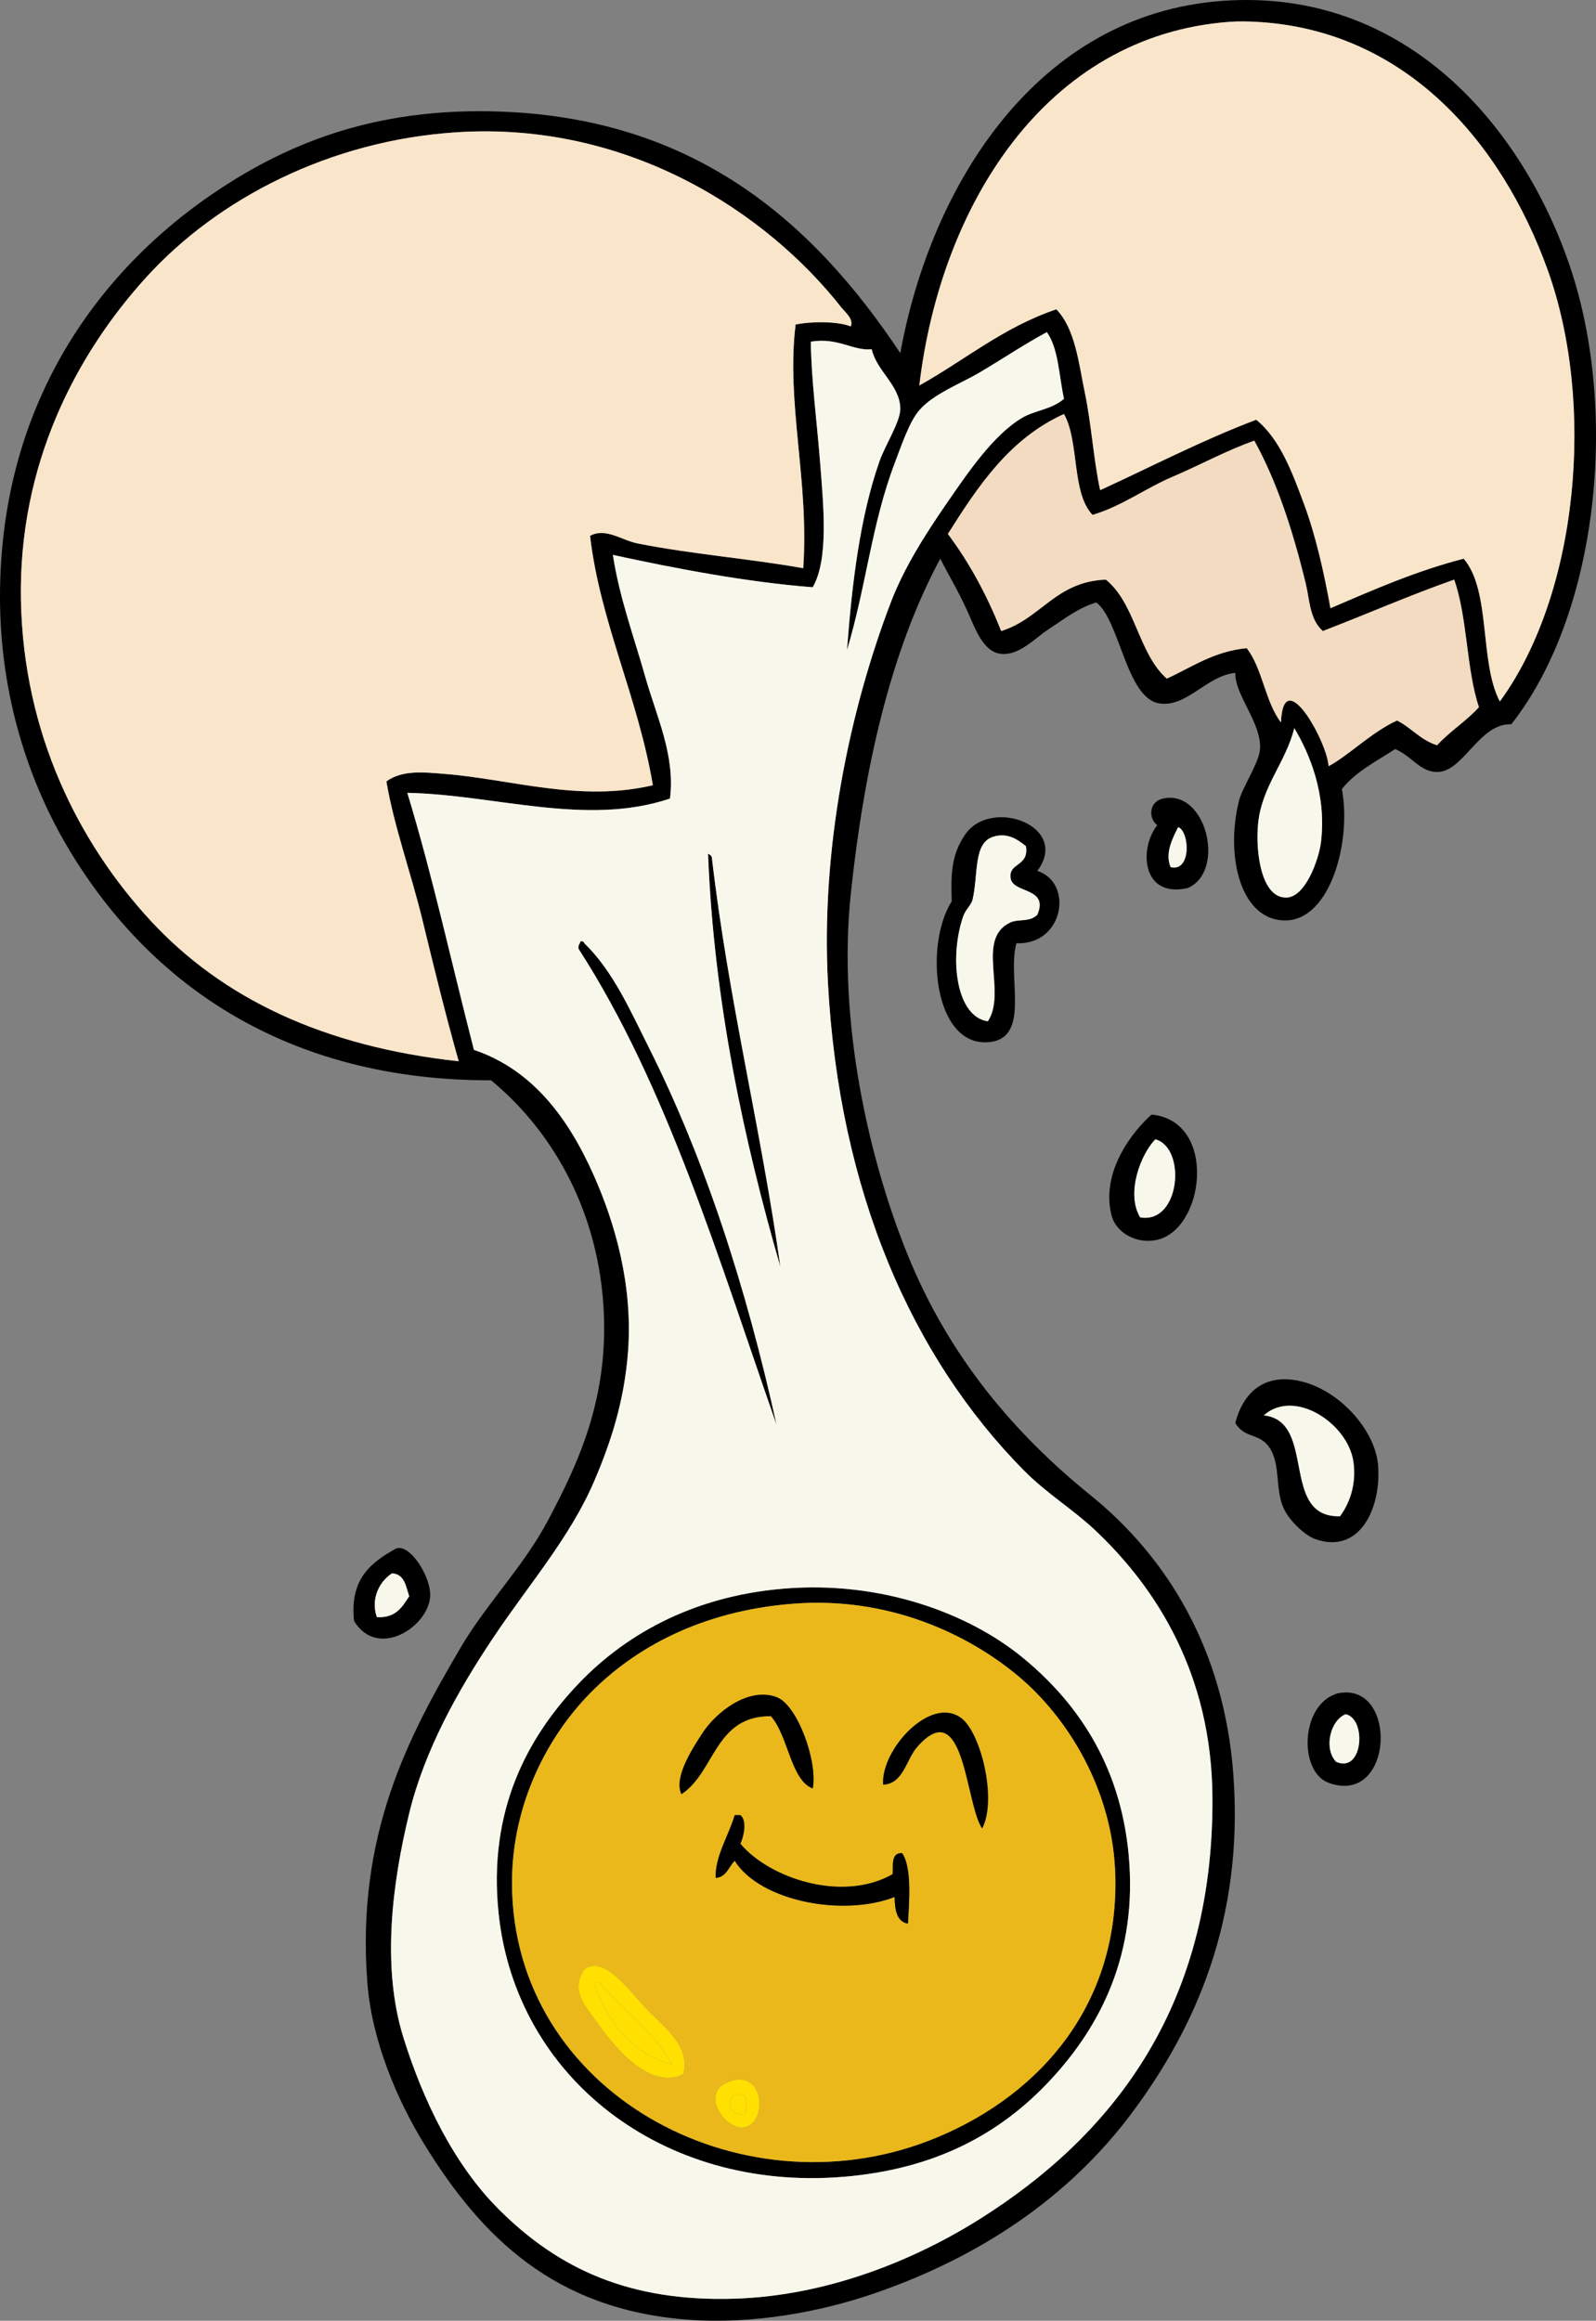 <?xml version="1.0" encoding="UTF-8"?><svg xmlns="http://www.w3.org/2000/svg" xmlns:xlink="http://www.w3.org/1999/xlink" height="3706.6" preserveAspectRatio="xMidYMid meet" version="1.0" viewBox="0.0 0.0 2549.5 3706.6" width="2549.5" zoomAndPan="magnify"><rect x="0.0" y="0.0" width="2549.5" height="3706.6" fill="#808080" stroke="none"/><defs><clipPath id="a"><path d="M 0 0 L 2549.512 0 L 2549.512 3706.559 L 0 3706.559 Z M 0 0"/></clipPath></defs><g><g clip-path="url(#a)" id="change1_1"><path d="M 2009.773 1314.938 C 2005.293 1358.621 2014.141 1435.027 2055.375 1433.52 C 2085.684 1432.41 2106.82 1372.105 2110.113 1345.34 C 2119.5 1268.75 2091.844 1203.602 2067.543 1162.922 C 2053.832 1217.973 2015.863 1255.516 2009.773 1314.938 Z M 1699.641 661.234 C 1613.051 700.324 1562.742 775.684 1514.172 852.793 C 1548.441 898.59 1576.621 950.461 1599.301 1007.855 C 1662.84 988.277 1686.352 928.699 1766.531 925.766 C 1813.672 963.742 1818.57 1043.992 1863.832 1083.875 C 1904.262 1065.523 1938.094 1040.559 1991.523 1035.215 C 2016.863 1067.664 2021.094 1121.191 2046.262 1153.801 C 2049.961 1058.387 2120.582 1185.363 2122.262 1223.727 C 2154.16 1206.855 2191.191 1169.105 2231.734 1150.754 C 2254.551 1162.398 2269.344 1182.066 2295.594 1190.277 C 2315.898 1168.035 2342.277 1151.848 2362.473 1129.469 C 2342.164 1068.688 2344.211 985.57 2322.949 925.766 C 2250.961 951.074 2183.422 980.844 2113.152 1007.855 C 2091.953 989.371 2092.184 958.125 2085.785 931.836 C 2065.184 847.27 2039.723 769.09 2003.691 703.801 C 1957.504 720.266 1916.23 743.188 1872.941 761.562 C 1829.691 779.934 1791.91 808.586 1745.242 822.391 C 1711.48 787.234 1724.391 705.395 1699.641 661.234 Z M 1565.863 594.355 C 1535.113 612.594 1491.379 628.828 1468.562 655.16 C 1452.48 673.719 1439.645 712.352 1429.031 740.301 C 1392.25 837.238 1383.691 936.566 1353.023 1038.262 C 1361.051 930.496 1373.891 825.734 1404.711 737.254 C 1414.051 710.441 1438.629 673.445 1438.164 652.113 C 1437.32 615.004 1400.184 592.512 1392.551 557.855 C 1362.582 560.789 1338.84 538.504 1295.25 545.691 C 1296.023 608.25 1305.371 676.262 1310.449 743.324 C 1315.312 807.289 1324.129 892.977 1298.301 937.91 C 1194.68 930.02 1078.902 908.027 979.043 886.242 C 989.578 955.031 1012.91 1017.613 1030.73 1080.828 C 1048.512 1143.887 1078.961 1206.238 1070.25 1275.414 C 936.602 1320.441 790.379 1269.117 650.664 1266.297 C 690.926 1398.324 721.742 1539.809 757.086 1676.758 C 851.961 1708.859 908.812 1787.75 948.637 1877.438 C 983.008 1954.836 1010.84 2052.879 1003.371 2157.168 C 997.633 2237.137 975.371 2305.117 948.637 2366.949 C 910.043 2456.238 844.266 2531.27 787.488 2616.281 C 731.688 2699.828 678.379 2794.699 653.711 2896 C 626.297 3008.559 609.301 3141.988 644.586 3254.781 C 676.195 3355.812 725.418 3457.23 796.609 3528.43 C 892.211 3624.031 1006.031 3676.57 1173.633 3671.328 C 1321.52 3666.699 1460.902 3609.801 1565.863 3543.629 C 1770.562 3414.559 1938.414 3212.09 1936.805 2871.68 C 1935.863 2674.359 1847.371 2535.891 1748.293 2442.969 C 1713.344 2410.199 1671.949 2385.258 1635.793 2348.707 C 1456.441 2167.438 1340.422 1902.359 1322.621 1570.348 C 1311.082 1355.254 1356.672 1136.062 1422.953 962.242 C 1443.98 907.117 1477.711 853.77 1514.172 801.105 C 1546.492 754.422 1586.703 694.75 1632.754 667.328 C 1652.93 655.297 1679.77 654.23 1699.641 636.902 C 1691.621 600.336 1690.891 556.469 1672.273 530.5 C 1636.934 549.465 1602.5 572.613 1565.863 594.355 Z M 1343.902 490.98 C 1225.98 340.781 1005.441 193.609 729.723 211.234 C 526.75 224.219 347.906 317.359 234.117 442.316 C 121.438 566.066 29.18 741.961 33.445 959.195 C 37.621 1171.449 125.426 1345.637 240.203 1470.008 C 355.328 1594.758 517.195 1671.57 732.762 1695.008 C 712.016 1622.008 693.469 1546.059 674.992 1470.008 C 656.496 1393.891 629.477 1320.098 617.223 1248.059 C 642.699 1229.023 680.156 1233.711 708.438 1235.895 C 816.082 1244.172 925.254 1281.805 1042.891 1254.129 C 1019.281 1113.527 958.707 993.758 942.555 855.816 C 967.367 842.176 993.348 863.004 1018.57 867.984 C 1107.48 885.539 1197.609 892.223 1283.094 907.504 C 1292.832 767.906 1255.461 643.426 1270.93 518.336 C 1295.582 513.195 1338.281 512.898 1359.102 521.383 C 1363.98 509.215 1349.773 498.461 1343.902 490.98 Z M 2471.941 430.148 C 2397.922 225.695 2244.113 47.641 2006.734 34.887 C 1992.793 34.133 1978.332 33.863 1964.16 34.887 C 1668.602 56.625 1502.172 331.004 1468.562 615.641 C 1541.492 575.047 1602.543 522.586 1687.484 494.004 C 1717.441 525.09 1722.992 578.891 1733.094 627.781 C 1743.73 679.332 1746.824 734.09 1757.414 782.844 C 1831.914 748.871 1920.613 702.848 2006.734 670.352 C 2044.922 701.504 2064.211 754.488 2082.742 804.129 C 2101.863 855.387 2114.832 913.715 2125.312 971.359 C 2193.48 942.23 2260.805 912.258 2338.141 892.316 C 2382.164 943.57 2362.902 1058.113 2395.922 1120.352 C 2521.879 947.824 2549.098 643.426 2471.941 430.148 Z M 2228.684 1196.348 C 2198.652 1215.996 2165.48 1232.48 2143.551 1260.223 C 2159.262 1344.043 2125.23 1467.617 2055.375 1470.008 C 1981.852 1472.527 1956.742 1367.328 1979.363 1278.461 C 1984.762 1257.27 2011.57 1217.633 2012.812 1196.348 C 2015.262 1154.188 1972.762 1111.004 1973.281 1074.734 C 1927.609 1078.941 1895.73 1130.516 1851.664 1123.398 C 1799.152 1114.895 1788.582 990.164 1751.332 962.242 C 1722.18 970.883 1701.844 987.551 1675.32 1004.809 C 1652.312 1019.797 1628.293 1047.266 1599.301 1044.332 C 1569.793 1041.352 1557.48 1002.535 1544.57 974.406 C 1529.344 941.207 1515.602 918.945 1502.012 892.316 C 1421.801 1040.945 1379.82 1230.82 1359.102 1427.43 C 1337.461 1632.848 1388.633 1853.688 1450.32 2005.137 C 1516.992 2168.828 1621.781 2290.82 1742.203 2388.238 C 1864.281 2487 1955.645 2634.469 1970.242 2835.191 C 1987.082 3066.648 1908.812 3239.258 1809.09 3373.359 C 1705.781 3512.301 1562.262 3605.5 1398.633 3662.211 C 1311.422 3692.43 1202.371 3712.879 1097.621 3704.781 C 885.613 3688.371 769.16 3573.102 678.035 3425.051 C 635 3355.129 594.031 3260.219 586.816 3166.609 C 568.449 2928.168 654.602 2769.949 735.805 2631.48 C 776.965 2561.289 836.418 2501.961 875.66 2427.77 C 922.949 2338.379 973.785 2232.539 963.844 2084.188 C 953.203 1925.488 877.555 1802.129 784.449 1725.406 C 458.406 1725.918 241.309 1572.816 112.5 1360.555 C 45.492 1250.129 0.004 1110.48 0 953.121 C -0.008 635.445 167.773 414.344 373.98 287.254 C 486.914 217.645 616.121 174.461 784.449 177.805 C 1106.812 184.195 1297.949 353.242 1438.164 563.953 C 1487.012 295.051 1656.711 23.172 1952.004 1.457 C 2246.441 -20.215 2433.602 204.344 2508.414 427.125 C 2586.777 660.574 2551.824 982.297 2414.16 1156.824 C 2364.223 1154.508 2338.547 1230.047 2298.617 1232.844 C 2269.332 1234.891 2255.684 1207.512 2228.684 1196.348" fill="inherit" fill-rule="evenodd"/></g><g id="change2_1"><path d="M 2395.906 1120.348 C 2362.875 1058.117 2382.164 943.586 2338.137 892.324 C 2260.805 912.266 2193.477 942.258 2125.309 971.367 C 2114.824 913.73 2101.855 855.395 2082.738 804.137 C 2064.207 754.5 2044.918 701.527 2006.727 670.363 C 1920.609 702.855 1831.906 748.887 1757.406 782.867 C 1746.816 734.086 1743.727 679.355 1733.09 627.801 C 1722.988 578.906 1717.438 525.078 1687.477 494.008 C 1602.539 522.602 1541.488 575.055 1468.559 615.633 C 1502.168 331.012 1668.598 56.617 1964.156 34.898 C 1978.328 33.859 1992.785 34.152 2006.727 34.898 C 2244.105 47.648 2397.934 225.695 2471.93 430.176 C 2549.102 643.438 2521.859 947.82 2395.906 1120.348" fill="#f9e5ca" fill-rule="evenodd"/></g><g id="change2_2"><path d="M 1359.102 521.363 C 1338.281 512.891 1295.582 513.195 1270.934 518.324 C 1255.461 643.43 1292.832 767.914 1283.094 907.508 C 1197.609 892.227 1107.48 885.523 1018.57 867.98 C 993.348 863.023 967.367 842.16 942.559 855.824 C 958.707 993.758 1019.281 1113.543 1042.891 1254.125 C 925.254 1281.801 816.086 1244.168 708.438 1235.895 C 680.152 1233.715 642.703 1229.02 617.227 1248.047 C 629.477 1320.098 656.496 1393.891 674.992 1470.012 C 693.469 1546.047 712.016 1622.008 732.762 1695.008 C 517.195 1671.566 355.328 1594.758 240.203 1470.012 C 125.426 1345.637 37.621 1171.43 33.445 959.211 C 29.18 741.945 121.438 566.059 234.121 442.309 C 347.906 317.352 526.75 224.227 729.723 211.23 C 1005.441 193.602 1225.98 340.777 1343.902 490.973 C 1349.773 498.453 1363.984 509.227 1359.102 521.363" fill="#f9e5ca" fill-rule="evenodd"/></g><g id="change3_1"><path d="M 1745.246 822.371 C 1791.914 808.582 1829.695 779.941 1872.953 761.559 C 1916.242 743.176 1957.512 720.27 2003.695 703.789 C 2039.715 769.07 2065.18 847.258 2085.789 931.836 C 2092.18 958.121 2091.953 989.359 2113.16 1007.84 C 2183.426 980.824 2250.965 951.078 2322.949 925.762 C 2344.211 985.566 2342.156 1068.688 2362.484 1129.465 C 2342.289 1151.848 2315.906 1168.027 2295.582 1190.277 C 2269.348 1182.059 2254.551 1162.383 2231.742 1150.746 C 2191.199 1169.09 2154.168 1206.848 2122.258 1223.719 C 2120.578 1185.344 2049.973 1058.375 2046.273 1153.789 C 2021.09 1121.188 2016.867 1067.66 1991.531 1035.207 C 1938.102 1040.57 1904.266 1065.512 1863.836 1083.859 C 1818.574 1043.988 1813.676 963.746 1766.535 925.762 C 1686.355 928.68 1662.844 988.277 1599.305 1007.84 C 1576.625 950.461 1548.441 898.578 1514.172 852.789 C 1562.746 775.684 1613.055 700.316 1699.645 661.23 C 1724.395 705.398 1711.484 787.23 1745.246 822.371" fill="#f2dbc0" fill-rule="evenodd"/></g><g id="change4_1"><path d="M 2067.547 1162.914 C 2091.848 1203.594 2119.516 1268.746 2110.121 1345.336 C 2106.828 1372.102 2085.684 1432.414 2055.375 1433.508 C 2014.148 1435.02 2005.301 1358.617 2009.777 1314.938 C 2015.863 1255.5 2053.832 1217.969 2067.547 1162.914" fill="#f7f7eb" fill-rule="evenodd"/></g><g id="change1_2"><path d="M 1869.898 1384.871 C 1903.461 1393.16 1900.414 1327.895 1882.07 1321.02 C 1874.191 1336.93 1860.367 1361.488 1869.898 1384.871 Z M 1897.277 1418.316 C 1823.441 1435.246 1819.328 1354.477 1848.629 1317.988 C 1834.086 1306.926 1835.238 1280.418 1857.738 1275.418 C 1927.402 1259.914 1958.668 1392.258 1897.277 1418.316" fill="inherit" fill-rule="evenodd"/></g><g id="change1_3"><path d="M 1587.141 1336.227 C 1554.391 1345.98 1563.129 1395.406 1553.691 1436.551 C 1551.613 1445.66 1542.414 1452.41 1538.488 1463.922 C 1515.953 1530.164 1527.168 1623.902 1578.031 1631.16 C 1608.973 1584.016 1557.602 1499 1614.5 1473.047 C 1626.82 1467.43 1645.336 1473.195 1657.074 1460.875 C 1675.98 1417.137 1618.41 1427.098 1614.5 1403.113 C 1610.258 1377.039 1644.199 1384.82 1638.84 1351.43 C 1626.043 1341.289 1610.137 1329.371 1587.141 1336.227 Z M 1657.074 1390.957 C 1715.508 1409.879 1699.32 1509.617 1623.621 1506.496 C 1608.301 1561.555 1647.98 1659.727 1578.031 1664.594 C 1491.926 1670.598 1476.043 1509.781 1520.254 1439.594 C 1519.211 1398.352 1518.566 1367.078 1541.535 1333.18 C 1582.676 1272.434 1710.461 1319.336 1657.074 1390.957" fill="inherit" fill-rule="evenodd"/></g><g id="change4_2"><path d="M 1882.07 1321.023 C 1900.41 1327.902 1903.453 1393.176 1869.895 1384.875 C 1860.352 1361.504 1874.184 1336.93 1882.07 1321.023" fill="#f7f7eb" fill-rule="evenodd"/></g><g id="change4_3"><path d="M 1638.82 1351.434 C 1644.203 1384.832 1610.254 1377.043 1614.496 1403.121 C 1618.406 1427.109 1675.98 1417.148 1657.066 1460.887 C 1645.328 1473.211 1626.805 1467.449 1614.496 1473.051 C 1557.605 1499.008 1608.969 1584.02 1578.023 1631.168 C 1527.168 1623.922 1515.953 1530.176 1538.484 1463.934 C 1542.406 1452.414 1551.609 1445.66 1553.68 1436.562 C 1563.133 1395.422 1554.383 1345.996 1587.137 1336.238 C 1610.121 1329.383 1626.031 1341.301 1638.82 1351.434" fill="#f7f7eb" fill-rule="evenodd"/></g><g id="change1_4"><path d="M 1131.074 1363.582 C 1133.773 1364.934 1136.504 1366.254 1137.152 1369.66 C 1163.625 1597.578 1215.285 1800.309 1246.605 2023.367 C 1189.113 1824.457 1140.293 1600.652 1131.074 1363.582" fill="inherit" fill-rule="evenodd"/></g><g id="change1_5"><path d="M 927.352 1503.465 C 930.887 1502.965 932.766 1504.141 933.43 1506.504 C 979.691 1551.348 1007.297 1615.023 1036.809 1673.734 C 1125.18 1849.508 1192.258 2056.324 1240.52 2275.734 C 1147.609 2009.871 1065.07 1733.637 924.309 1515.617 C 923.023 1509.277 926.391 1507.559 927.352 1503.465" fill="inherit" fill-rule="evenodd"/></g><g id="change1_6"><path d="M 1845.582 1819.664 C 1822.887 1842.734 1798.062 1904.914 1821.262 1944.316 C 1885.496 1955.398 1895.684 1833.219 1845.582 1819.664 Z M 1839.504 1780.133 C 1946.188 1790.316 1924.422 1967.004 1845.582 1980.805 C 1812.867 1986.547 1782.375 1967.398 1775.652 1941.285 C 1757.801 1871.844 1809.168 1806.996 1839.504 1780.133" fill="inherit" fill-rule="evenodd"/></g><g id="change4_4"><path d="M 1821.266 1944.328 C 1798.062 1904.914 1822.883 1842.742 1845.582 1819.668 C 1895.672 1833.215 1885.496 1955.41 1821.266 1944.328" fill="#f7f7eb" fill-rule="evenodd"/></g><g id="change1_7"><path d="M 2161.797 2333.5 C 2152.266 2273 2067.602 2217.137 2018.898 2260.531 C 2103.941 2269.754 2043.879 2424.055 2140.516 2421.688 C 2158.211 2398.098 2166.891 2365.836 2161.797 2333.5 Z M 1973.281 2272.691 C 1985.574 2225.164 2018.383 2192.805 2076.672 2205.801 C 2139.27 2219.777 2196.461 2283.535 2201.324 2339.594 C 2207.035 2405.344 2173.902 2483.746 2100.992 2458.168 C 2086.07 2452.938 2062.672 2432.105 2052.34 2412.559 C 2035.539 2380.785 2046.91 2340.863 2028.023 2312.227 C 2012.18 2288.207 1988.5 2298.215 1973.281 2272.691" fill="inherit" fill-rule="evenodd"/></g><g id="change4_5"><path d="M 2140.516 2421.691 C 2043.867 2424.062 2103.941 2269.754 2018.891 2260.539 C 2067.598 2217.137 2152.266 2273.012 2161.785 2333.512 C 2166.891 2365.84 2158.207 2398.102 2140.516 2421.691" fill="#f7f7eb" fill-rule="evenodd"/></g><g id="change1_8"><path d="M 602.02 2582.828 C 632.133 2584.559 642.504 2566.559 653.711 2549.391 C 648.242 2533.57 646.375 2514.148 626.34 2512.898 C 607.832 2524.109 591.215 2552.32 602.02 2582.828 Z M 632.426 2473.371 C 654.371 2464.34 688.781 2518.32 687.156 2549.391 C 684.59 2598.328 603.203 2650.922 565.535 2588.91 C 558.371 2520.941 593.391 2495.148 632.426 2473.371" fill="inherit" fill-rule="evenodd"/></g><g id="change4_6"><path d="M 626.34 2512.898 C 646.375 2514.148 648.242 2533.57 653.711 2549.391 C 642.504 2566.559 632.133 2584.559 602.02 2582.828 C 591.215 2552.32 607.832 2524.109 626.34 2512.898" fill="#f7f7eb" fill-rule="evenodd"/></g><g id="change1_9"><path d="M 942.559 2704.445 C 876.125 2772.148 817.445 2879.988 817.898 3008.496 C 819.066 3341.168 1180.047 3536.168 1483.777 3418.969 C 1647.148 3355.918 1785.566 3215.02 1781.742 2999.379 C 1779.234 2858.336 1703.867 2741.676 1626.676 2677.086 C 1546.91 2610.336 1419.352 2548.867 1264.855 2561.547 C 1119.75 2573.441 1013.785 2631.875 942.559 2704.445 Z M 1252.691 2537.215 C 1408.535 2524.426 1547.621 2577.156 1632.754 2646.676 C 1717.047 2715.516 1789.445 2814.758 1803.027 2962.887 C 1817.465 3120.527 1758.27 3235.648 1678.359 3321.668 C 1597.621 3408.578 1493.156 3464.738 1346.941 3476.73 C 1057.234 3500.508 824.535 3317.387 796.613 3057.148 C 778.621 2889.418 844.859 2774.836 918.234 2695.328 C 992.531 2614.816 1102.012 2549.582 1252.691 2537.215" fill="inherit" fill-rule="evenodd"/></g><g id="change5_1"><path d="M 1188.848 3397.68 C 1226.203 3391.727 1222.27 3303.137 1164.52 3324.707 C 1116.109 3342.789 1159.195 3402.41 1188.848 3397.68 Z M 1027.695 3203.09 C 999.582 3171.758 963.328 3123.656 933.438 3145.316 C 911.629 3177.836 932.016 3199.777 951.684 3227.418 C 979.785 3266.906 1036.863 3339.648 1091.543 3312.547 C 1104.215 3265.246 1055.875 3234.488 1027.695 3203.09 Z M 1173.633 2899.035 C 1164.07 2931.516 1141.734 2965.797 1143.234 2999.375 C 1160.891 2997.777 1163.816 2981.445 1173.633 2972.016 C 1214.273 3036.547 1346.527 3061.938 1429.035 3029.777 C 1429.496 3050.605 1432.332 3069.047 1450.328 3072.348 C 1452.117 3041.418 1457.266 2982.848 1441.203 2959.848 C 1423.566 2958.438 1426.699 2977.785 1426 2993.297 C 1344.512 3039.738 1227.32 2998.637 1182.758 2944.645 C 1187.895 2933.816 1193.898 2908.027 1182.758 2899.035 C 1179.711 2899.035 1176.68 2899.035 1173.633 2899.035 Z M 1535.457 2743.977 C 1486.371 2707.375 1406.633 2795.016 1410.797 2850.387 C 1443.273 2848.938 1447.395 2809.984 1465.523 2789.574 C 1541.219 2704.426 1541.984 2880.656 1568.91 2920.328 C 1593 2874.516 1567.125 2767.586 1535.457 2743.977 Z M 1240.52 2710.527 C 1195.945 2693.957 1144.527 2733.625 1121.949 2768.297 C 1104.543 2795.027 1076.164 2839.258 1088.504 2865.598 C 1142.379 2830.285 1141.535 2740.246 1231.406 2740.938 C 1259.285 2771.938 1262.945 2843.047 1298.305 2856.477 C 1306.555 2813.926 1274.031 2722.984 1240.52 2710.527 Z M 1264.852 2561.539 C 1419.352 2548.867 1546.902 2610.332 1626.672 2677.086 C 1703.871 2741.676 1779.234 2858.336 1781.734 2999.375 C 1785.566 3215.016 1647.148 3355.918 1483.773 3418.969 C 1180.039 3536.168 819.066 3341.168 817.898 3008.496 C 817.445 2879.984 876.129 2772.145 942.559 2704.445 C 1013.785 2631.875 1119.746 2573.449 1264.852 2561.539" fill="#eab81b" fill-rule="evenodd"/></g><g id="change1_10"><path d="M 2134.43 2813.906 C 2177.602 2832.75 2183.398 2744.949 2149.629 2737.898 C 2124.742 2747.539 2114.258 2793.129 2134.43 2813.906 Z M 2137.473 2704.449 C 2233.914 2684.867 2227.02 2885.688 2122.262 2847.348 C 2073.812 2829.617 2077.309 2720.328 2137.473 2704.449" fill="inherit" fill-rule="evenodd"/></g><g id="change1_11"><path d="M 1298.301 2856.48 C 1262.941 2843.051 1259.281 2771.941 1231.398 2740.941 C 1141.531 2740.25 1142.371 2830.289 1088.5 2865.602 C 1076.16 2839.262 1104.539 2795.031 1121.941 2768.301 C 1144.52 2733.629 1195.941 2693.961 1240.52 2710.531 C 1274.02 2722.988 1306.551 2813.93 1298.301 2856.48" fill="inherit" fill-rule="evenodd"/></g><g id="change1_12"><path d="M 1568.898 2920.328 C 1541.98 2880.66 1541.211 2704.43 1465.52 2789.578 C 1447.391 2809.988 1443.27 2848.941 1410.789 2850.391 C 1406.629 2795.02 1486.359 2707.379 1535.449 2743.98 C 1567.121 2767.59 1592.988 2874.52 1568.898 2920.328" fill="inherit" fill-rule="evenodd"/></g><g id="change4_7"><path d="M 2149.633 2737.898 C 2183.402 2744.949 2177.586 2832.75 2134.43 2813.91 C 2114.254 2793.129 2124.73 2747.539 2149.633 2737.898" fill="#f7f7eb" fill-rule="evenodd"/></g><g id="change1_13"><path d="M 1182.75 2899.039 C 1193.891 2908.031 1187.891 2933.82 1182.75 2944.648 C 1227.309 2998.641 1344.512 3039.738 1425.988 2993.301 C 1426.699 2977.789 1423.559 2958.441 1441.199 2959.852 C 1457.262 2982.852 1452.109 3041.422 1450.32 3072.352 C 1432.328 3069.051 1429.488 3050.609 1429.031 3029.781 C 1346.52 3061.941 1214.27 3036.551 1173.629 2972.02 C 1163.809 2981.449 1160.891 2997.781 1143.23 2999.379 C 1141.73 2965.801 1164.07 2931.52 1173.629 2899.039 C 1176.672 2899.039 1179.711 2899.039 1182.75 2899.039" fill="inherit" fill-rule="evenodd"/></g><g id="change6_1"><path d="M 1073.301 3297.352 C 1044.672 3243.891 995.828 3210.629 957.758 3166.609 C 954.719 3166.609 951.68 3166.609 948.633 3166.609 C 971.008 3229.371 1006.941 3278.57 1073.301 3297.352 Z M 1091.539 3312.551 C 1036.859 3339.648 979.781 3266.91 951.68 3227.422 C 932.012 3199.781 911.629 3177.84 933.434 3145.32 C 963.324 3123.66 999.578 3171.762 1027.691 3203.09 C 1055.871 3234.488 1104.211 3265.25 1091.539 3312.551" fill="#ffe000" fill-rule="evenodd"/></g><g id="change6_2"><path d="M 948.633 3166.609 C 951.68 3166.609 954.719 3166.609 957.758 3166.609 C 995.828 3210.629 1044.672 3243.891 1073.301 3297.352 C 1006.941 3278.57 971.008 3229.371 948.633 3166.609" fill="#ffe000" fill-rule="evenodd"/></g><g id="change6_3"><path d="M 1188.84 3376.398 C 1193.93 3371.359 1191.25 3358.551 1191.879 3349.039 C 1159.961 3329.672 1155.699 3382.672 1188.84 3376.398 Z M 1164.512 3324.711 C 1222.262 3303.141 1226.199 3391.73 1188.84 3397.68 C 1159.191 3402.41 1116.109 3342.789 1164.512 3324.711" fill="#ffe000" fill-rule="evenodd"/></g><g id="change6_4"><path d="M 1191.879 3349.039 C 1191.25 3358.551 1193.93 3371.359 1188.84 3376.398 C 1155.699 3382.672 1159.961 3329.672 1191.879 3349.039" fill="#ffe000" fill-rule="evenodd"/></g><g id="change4_8"><path d="M 918.23 2695.332 C 844.855 2774.844 778.613 2889.422 796.609 3057.152 C 824.531 3317.391 1057.227 3500.512 1346.938 3476.73 C 1493.148 3464.738 1597.605 3408.578 1678.348 3321.672 C 1758.266 3235.652 1817.457 3120.531 1803.016 2962.891 C 1789.438 2814.762 1717.035 2715.523 1632.746 2646.68 C 1547.617 2577.164 1408.527 2524.434 1252.688 2537.223 C 1102.008 2549.59 992.523 2614.82 918.23 2695.332 Z M 924.309 1515.629 C 1065.066 1733.645 1147.609 2009.875 1240.516 2275.742 C 1192.258 2056.324 1125.176 1849.504 1036.809 1673.73 C 1007.297 1615.02 979.691 1551.344 933.43 1506.508 C 932.766 1504.133 930.887 1502.961 927.352 1503.469 C 926.391 1507.562 923.023 1509.277 924.309 1515.629 Z M 1246.598 2023.383 C 1215.277 1800.324 1163.617 1597.602 1137.148 1369.664 C 1136.496 1366.273 1133.77 1364.949 1131.066 1363.586 C 1140.289 1600.66 1189.105 1824.465 1246.598 2023.383 Z M 1672.266 530.504 C 1690.887 556.477 1691.617 600.359 1699.637 636.914 C 1679.766 654.254 1652.926 655.305 1632.746 667.328 C 1586.695 694.762 1546.488 754.426 1514.164 801.113 C 1477.707 853.781 1443.977 907.129 1422.945 962.254 C 1356.668 1136.078 1311.078 1355.246 1322.617 1570.359 C 1340.418 1902.363 1456.438 2167.445 1635.789 2348.711 C 1671.945 2385.262 1713.336 2410.203 1748.285 2442.973 C 1847.363 2535.891 1935.855 2674.363 1936.797 2871.684 C 1938.406 3212.09 1770.559 3414.559 1565.859 3543.629 C 1460.898 3609.801 1321.516 3666.699 1173.629 3671.328 C 1006.027 3676.57 892.207 3624.031 796.609 3528.43 C 725.414 3457.23 676.195 3355.809 644.586 3254.781 C 609.301 3141.992 626.293 3008.562 653.707 2896 C 678.379 2794.699 731.684 2699.832 787.484 2616.281 C 844.262 2531.273 910.043 2456.242 948.633 2366.953 C 975.367 2305.121 997.629 2237.145 1003.367 2157.172 C 1010.84 2052.883 983.008 1954.844 948.633 1877.445 C 908.809 1787.754 851.957 1708.859 757.082 1676.77 C 721.738 1539.809 690.922 1398.328 650.664 1266.297 C 790.379 1269.121 936.594 1320.445 1070.246 1275.418 C 1078.957 1206.246 1048.508 1143.914 1030.727 1080.84 C 1012.91 1017.609 989.574 955.043 979.039 886.242 C 1078.898 908.027 1194.68 930.027 1298.297 937.938 C 1324.125 892.984 1315.309 807.289 1310.445 743.34 C 1305.367 676.273 1296.016 608.25 1295.246 545.703 C 1338.836 538.512 1362.578 560.805 1392.547 557.863 C 1400.176 592.527 1437.316 615.012 1438.156 652.129 C 1438.625 673.465 1414.047 710.449 1404.707 737.262 C 1373.887 825.742 1361.047 930.512 1353.016 1038.266 C 1383.688 936.574 1392.246 837.238 1429.027 740.301 C 1439.637 712.359 1452.477 673.719 1468.559 655.172 C 1491.375 628.828 1535.105 612.594 1565.859 594.355 C 1602.496 572.613 1636.926 549.484 1672.266 530.504" fill="#f7f7eb" fill-rule="evenodd"/></g></g></svg>